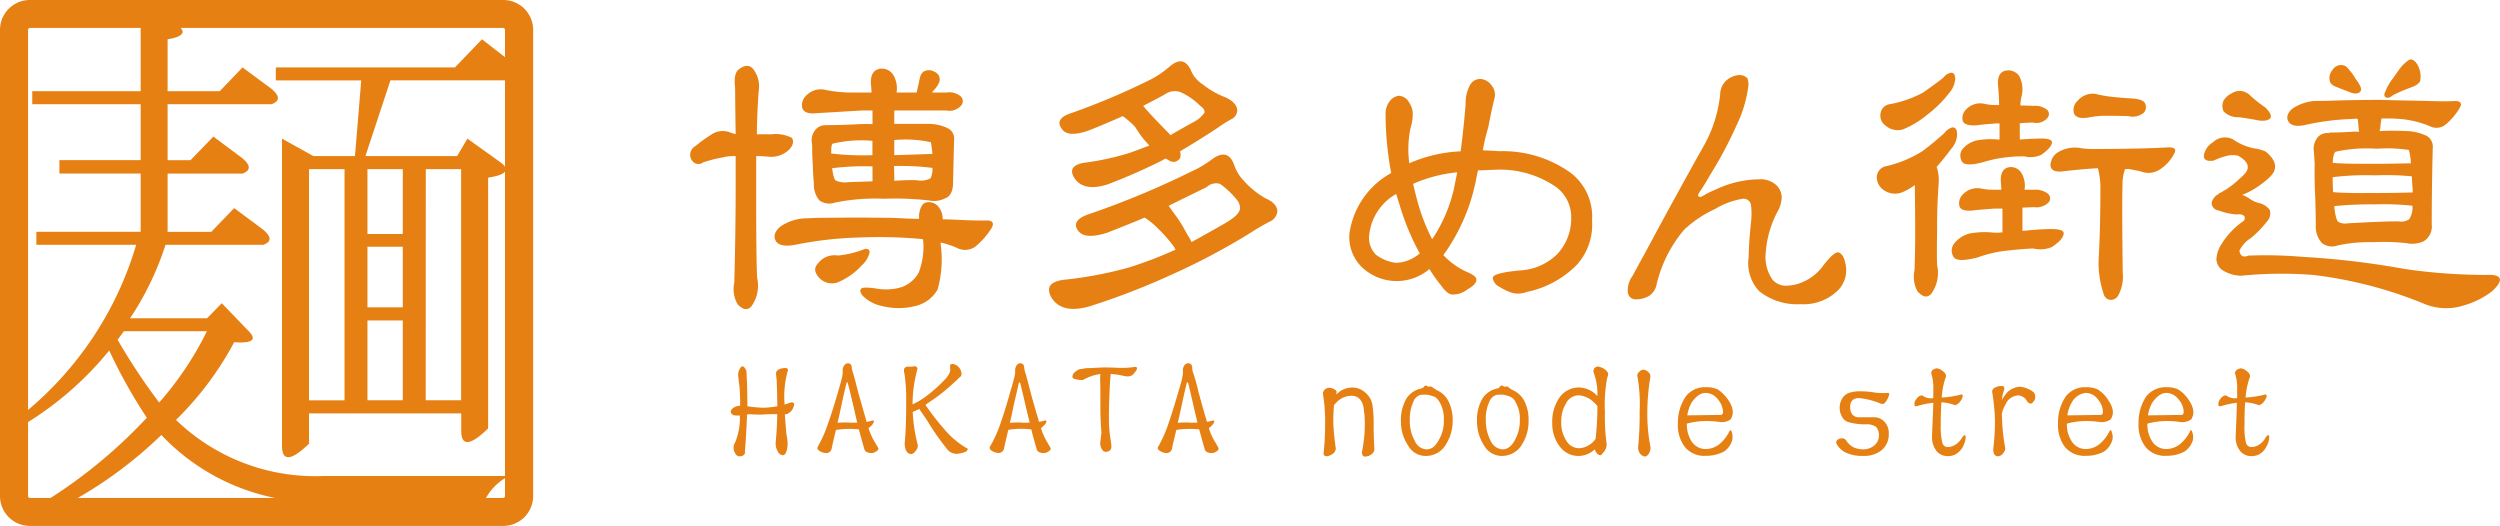 <svg xmlns="http://www.w3.org/2000/svg" viewBox="0 0 167.328 35.201"><defs><clipPath id="a"><path fill="none" d="M0 0h167.328v35.201H0z"/></clipPath></defs><g fill="#e68012" clip-path="url(#a)"><path d="M50.613 10.447v2.877c0 2.576.018 4.322.062 5.264a2.379 2.379 0 0 1-.39 1.925q-.389.413-.916-.148a2.012 2.012 0 0 1-.223-1.436c.07-2.488.1-5.016.093-7.581v-.9a3.015 3.015 0 0 0-.861.086 8.743 8.743 0 0 0-1.319.337.512.512 0 0 1-.721-.1.658.658 0 0 1 .186-.98 11.163 11.163 0 0 1 1.069-.773 1.363 1.363 0 0 1 1.234-.171 4.2 4.2 0 0 0 .411.134 542.625 542.625 0 0 1-.037-3.135c-.078-.62.015-1.027.243-1.2.4-.308.721-.324.975-.013a1.886 1.886 0 0 1 .359 1.469c-.062.9-.114 1.857-.119 2.89.326-.008.649-.008.949 0a2.349 2.349 0 0 1 1.391.236c.143.21.091.46-.122.725a1.7 1.7 0 0 1-1.412.535 9.462 9.462 0 0 0-.851-.042m10.9 4.2v-.282c.073-.512.24-.783.514-.82a.826.826 0 0 1 .866.412 1.232 1.232 0 0 1 .2.722c.256 0 .478.016.639.016 1.089.062 1.842.072 2.277.062s.551.174.349.527a5.124 5.124 0 0 1-1.073 1.219 1.184 1.184 0 0 1-1.216.1 5.387 5.387 0 0 0-1.109-.368 2.355 2.355 0 0 0 .02.276 7.461 7.461 0 0 1-.227 2.869 2.314 2.314 0 0 1-1.436 1.089 4.569 4.569 0 0 1-2.274.018 2.57 2.57 0 0 1-1.3-.686c-.166-.207-.2-.362-.109-.471s.473-.1 1.122 0a3.553 3.553 0 0 0 1.62-.122 2.161 2.161 0 0 0 1.112-.957 4.9 4.9 0 0 0 .313-2.015 2.055 2.055 0 0 0-.034-.225.34.34 0 0 0-.111-.016 32.233 32.233 0 0 0-4.242-.095 24.654 24.654 0 0 0-4.2.487c-.654.124-1.091.037-1.272-.228-.2-.32-.1-.672.3-1a3.187 3.187 0 0 1 1.643-.546c.14 0 .424-.016.869-.029 1.788-.024 3.466-.024 5.016 0 .634.029 1.219.062 1.744.065m-1.66-6.681v.325h2.305a2.9 2.9 0 0 1 1.34.324.778.778 0 0 1 .36.758c-.026.959-.049 1.9-.072 2.842 0 .571-.174.928-.522 1.055a1.636 1.636 0 0 1-1.094.143 20.516 20.516 0 0 0-3.012-.112 13.38 13.38 0 0 0-3.277.259 1.131 1.131 0 0 1-1.043-.15 1.66 1.66 0 0 1-.367-1.14c-.029-.293-.051-.618-.064-1.016s-.047-.812-.047-1.2c0-.152 0-.3-.016-.442a1.108 1.108 0 0 1 .3-1 .845.845 0 0 1 .665-.228v-.01c.7 0 1.453-.024 2.256-.068.3-.008.564-.008.831 0v-.914h-.688c-1.379.082-2.413.148-3.065.181-.518.06-.836-.054-.939-.321a.849.849 0 0 1 .241-.84 1.335 1.335 0 0 1 1.285-.4 8.408 8.408 0 0 0 1.823.179h1.277a6.37 6.37 0 0 0-.036-.54c-.042-.593.127-.919.523-1.037a.9.9 0 0 1 .975.411 1.758 1.758 0 0 1 .215 1.166h1.343c.085-.378.16-.686.209-.95a.782.782 0 0 1 .238-.44.706.706 0 0 1 .742 0 .544.544 0 0 1 .319.71 1.923 1.923 0 0 1-.36.535c-.064.055-.1.095-.1.145h.949a1.208 1.208 0 0 1 .91.222.442.442 0 0 1 .1.615 1.034 1.034 0 0 1-1.025.365h-3.48ZM56.039 18.91a1.173 1.173 0 0 1-1.216-.321c-.3-.337-.349-.644-.112-.911a1.4 1.4 0 0 1 1.384-.574 6.521 6.521 0 0 0 1.775-.437c.21-.031.328.028.337.225a1.711 1.711 0 0 1-.528.869 4.474 4.474 0 0 1-1.64 1.149m2.354-8.525v-.959a8.343 8.343 0 0 0-2.661.189c-.077.042-.1.262-.1.659a17.78 17.78 0 0 0 2.762.111m0 .752a17.135 17.135 0 0 0-2.7.122c.065.5.157.773.238.822a1.558 1.558 0 0 0 .831.114c.593-.029 1.143-.037 1.635-.059v-1Zm1.436-.023c.02.289.024.533.024.747v.241a15.305 15.305 0 0 1 1.506-.042 1.373 1.373 0 0 0 .926-.13 1.39 1.39 0 0 0 .121-.693h-.01a16.831 16.831 0 0 0-2.568-.124m2.577-.805a7.745 7.745 0 0 0-.1-.789 7.9 7.9 0 0 0-2.452-.145v1.011c1.3-.034 2.157-.077 2.553-.077M76.613 14.562c-.765.328-1.594.654-2.5 1.011-1.022.328-1.669.279-1.971-.155s-.067-.8.672-1.061a57.477 57.477 0 0 0 6.948-2.889 6.911 6.911 0 0 0 1.366-.812c.722-.523 1.218-.386 1.492.43a2.839 2.839 0 0 0 .618 1 5.8 5.8 0 0 0 1.449 1.18c.53.23.8.522.809.877a.86.86 0 0 1-.531.7c-.329.166-.8.437-1.41.828a45.351 45.351 0 0 1-5.3 2.785 48.331 48.331 0 0 1-5.251 2.023c-1.242.375-2.092.207-2.577-.478-.442-.706-.2-1.123.7-1.267a26.254 26.254 0 0 0 4.452-.836 27.236 27.236 0 0 0 3.114-1.195.24.24 0 0 1-.078-.13 9.384 9.384 0 0 0-1.072-1.241 5.4 5.4 0 0 0-.928-.769M72.938 8.71c-1 .364-1.632.328-1.891-.122-.306-.412-.1-.771.634-1.011a46.918 46.918 0 0 0 5.326-2.251 6.305 6.305 0 0 0 1.281-.874c.659-.559 1.141-.435 1.462.352a2.057 2.057 0 0 0 .758.851 5.708 5.708 0 0 0 1.528.866c.53.243.794.567.771.919a.676.676 0 0 1-.359.522 7.966 7.966 0 0 0-.957.6c-.911.6-1.766 1.127-2.512 1.568l.01.021c.055.261.036.445-.108.548a.493.493 0 0 1-.613.052c-.1-.052-.176-.1-.231-.134a.437.437 0 0 0-.21.1 38.354 38.354 0 0 1-3.684 1.62c-1.022.329-1.756.22-2.188-.354-.4-.579-.2-.934.562-1.083a18.019 18.019 0 0 0 3.078-.662c.445-.161.885-.326 1.332-.494-.166-.186-.336-.373-.514-.6-.142-.2-.292-.408-.426-.634a5.317 5.317 0 0 0-.84-.737q-.971.438-2.211.934m5.315.24a.518.518 0 0 1 .083.1c.479-.274 1-.58 1.555-.879a1.993 1.993 0 0 0 .727-.624c.024-.155-.055-.3-.285-.463a4.393 4.393 0 0 0-1.343-.924 1.139 1.139 0 0 0-1.011.153c-.59.328-1.081.579-1.459.771a2.507 2.507 0 0 0 .274.329c.267.308.753.815 1.459 1.532m.487 5.546a10.613 10.613 0 0 1 .722 1.2 2.784 2.784 0 0 1 .289.512c.659-.352 1.358-.752 2.1-1.171.606-.351.972-.628 1.066-.858.116-.132.109-.36-.028-.664a5.453 5.453 0 0 0-1.231-1.2.914.914 0 0 0-.89.214c-.915.453-1.645.8-2.194 1.081-.135.055-.238.121-.352.171.126.181.3.426.518.722M96.603 17.072a5 5 0 0 0 1.537 1.112c.46.183.68.362.68.535 0 .191-.186.422-.579.634a1.594 1.594 0 0 1-1.012.36c-.248 0-.5-.214-.774-.606a10.723 10.723 0 0 1-.784-1.1 3.381 3.381 0 0 1-4.508-.116 2.818 2.818 0 0 1-.844-2.26 5.486 5.486 0 0 1 2.768-4.035c.007-.008.029-.008.029-.008a21.567 21.567 0 0 1-.377-3.937 1.358 1.358 0 0 1 .328-.942.887.887 0 0 1 .567-.3.858.858 0 0 1 .708.5 1.312 1.312 0 0 1 .215.742 3.072 3.072 0 0 1-.148.913 6.947 6.947 0 0 0-.083 2.366 9.456 9.456 0 0 1 3.437-.8 61.84 61.84 0 0 0 .334-3.182 2.5 2.5 0 0 1 .3-1.268.768.768 0 0 1 .708-.393.98.98 0 0 1 .725.427.963.963 0 0 1 .189.9c-.15.6-.28 1.229-.406 1.9a12.919 12.919 0 0 0-.365 1.545c.344.02.7.028 1.084.062a7.793 7.793 0 0 1 4.826 1.469 3.7 3.7 0 0 1 1.4 3.174 4.029 4.029 0 0 1-.978 2.917 6.505 6.505 0 0 1-3.4 1.86 1.56 1.56 0 0 1-1.148 0 4.639 4.639 0 0 1-.722-.37.794.794 0 0 1-.395-.536c-.041-.259.584-.421 1.859-.538a3.814 3.814 0 0 0 2.417-1.053 3.464 3.464 0 0 0 .97-2.522 2.483 2.483 0 0 0-1.012-2.005 6.587 6.587 0 0 0-4.09-1.154c-.4.008-.769.039-1.133.039-.057.223-.1.453-.142.678a12.791 12.791 0 0 1-2.16 4.969Zm-2.881-3.2c-.088-.31-.192-.611-.274-.89a3.582 3.582 0 0 0-1.8 2.708 1.584 1.584 0 0 0 .441 1.354 2.745 2.745 0 0 0 1.337.546 2.51 2.51 0 0 0 1.6-.633 16.23 16.23 0 0 1-1.3-3.084m1.215-.161a12.81 12.81 0 0 0 .915 2.3 10.122 10.122 0 0 0 1.456-3.368c.065-.337.143-.7.223-1.112a9.627 9.627 0 0 0-2.956.774c.109.447.223.926.359 1.405M117.016 5.778a8.389 8.389 0 0 1-.8 2.639 26.536 26.536 0 0 1-1.723 3.239c-.3.52-.549.931-.773 1.25-.065.116-.088.178-.034.238a.218.218 0 0 0 .236 0 6.644 6.644 0 0 1 .959-.479 6.921 6.921 0 0 1 2.879-.664 1.529 1.529 0 0 1 1.169.427 1.163 1.163 0 0 1 .323.8 2.113 2.113 0 0 1-.212.81 6.9 6.9 0 0 0-.858 2.877 2.665 2.665 0 0 0 .45 1.8 1.2 1.2 0 0 0 .83.408 2.856 2.856 0 0 0 1.089-.2 3.271 3.271 0 0 0 1.381-1.017c.543-.721.923-1.071 1.131-1.011.21.08.37.31.445.714a1.918 1.918 0 0 1-.445 1.777 3.279 3.279 0 0 1-2.54.973 4.094 4.094 0 0 1-2.763-.856 2.727 2.727 0 0 1-.724-2.263c.008-.326.024-.654.042-1s.064-.794.116-1.356a4.6 4.6 0 0 0 0-1.177.5.5 0 0 0-.507-.408 5.082 5.082 0 0 0-1.888.686 7.8 7.8 0 0 0-2.067 1.379 8.737 8.737 0 0 0-1.857 3.688 1.168 1.168 0 0 1-.489.745 1.624 1.624 0 0 1-.853.235.519.519 0 0 1-.585-.5 1.653 1.653 0 0 1 .331-1.083c.274-.509.546-1.016.809-1.482a396.36 396.36 0 0 1 3.981-7.265 8.861 8.861 0 0 0 1.065-3.393 1.265 1.265 0 0 1 .427-.934 1.438 1.438 0 0 1 .877-.355.83.83 0 0 1 .512.2 1.174 1.174 0 0 1 .068.554M128.664 10.122a18.366 18.366 0 0 0 1.474-1.218 1.044 1.044 0 0 1 .512-.373c.209-.029.331.1.342.45a1.5 1.5 0 0 1-.368.95c-.354.47-.688.887-1 1.239a2.782 2.782 0 0 1 .137 1.048 39.292 39.292 0 0 0-.108 3.2c-.02 1.148-.02 1.924 0 2.322a2.392 2.392 0 0 1-.388 1.919c-.261.289-.556.241-.916-.148a2.012 2.012 0 0 1-.209-1.42c.041-1.169.057-2.356.041-3.547 0-.993-.018-1.717-.021-2.158a3.984 3.984 0 0 1-.828.478 1.316 1.316 0 0 1-1.283-.163 1.049 1.049 0 0 1-.432-.866.764.764 0 0 1 .665-.719 7.9 7.9 0 0 0 2.382-.994m1.9-5.251c.207-.02.3.122.3.43a1.613 1.613 0 0 1-.375.89 8.067 8.067 0 0 1-1.559 1.537 6.289 6.289 0 0 1-1.539.924 1.22 1.22 0 0 1-1.169-.23.81.81 0 0 1-.358-.81.718.718 0 0 1 .634-.641 7.433 7.433 0 0 0 2.22-.779c.7-.489 1.153-.823 1.369-1.009a.79.79 0 0 1 .477-.312m.589 8.944a.826.826 0 0 1 .211-.793 1.354 1.354 0 0 1 1.206-.409 4.024 4.024 0 0 0 .809.085h.571c0-.178-.018-.364-.034-.541-.026-.538.139-.859.487-.952a.824.824 0 0 1 .9.383 1.656 1.656 0 0 1 .2 1.11h.675a1.375 1.375 0 0 1 .838.227.425.425 0 0 1 .132.587 1.143 1.143 0 0 1-.983.357c-.3 0-.569.026-.8.026v1.562c.629-.067 1.27-.117 1.92-.127.618 0 .893.122.833.341-.038.261-.3.538-.783.862a1.981 1.981 0 0 1-1.239.1c-.509.015-1.193.075-2.038.173a8.794 8.794 0 0 0-1.7.426c-.866.225-1.391.225-1.58 0a.784.784 0 0 1-.024-.88 1.941 1.941 0 0 1 1.068-.722 5.465 5.465 0 0 1 1.606-.059h.456a.137.137 0 0 1 .142 0V13.96h-.533c-.655.052-1.141.083-1.456.129-.494.051-.8-.047-.89-.274m3.081-9.082a.876.876 0 0 1 .919.355 1.912 1.912 0 0 1 .168 1.327 2.482 2.482 0 0 0-.085.646c.267 0 .564.01.874.026a1.319 1.319 0 0 1 .851.215.392.392 0 0 1 .095.577.955.955 0 0 1-.962.326c-.331 0-.624.026-.9.044v1.089c.45-.029.919-.06 1.4-.068.551 0 .809.1.743.321-.037.207-.279.466-.7.768a1.745 1.745 0 0 1-1.135.108 9.077 9.077 0 0 0-1.495.1 8.023 8.023 0 0 0-1.242.28c-.771.21-1.242.21-1.422 0a.772.772 0 0 1-.029-.81 1.773 1.773 0 0 1 .983-.637 5.293 5.293 0 0 1 1.456-.06h.085V8.261h-.236c-.613.047-1.052.09-1.322.127-.5.029-.791-.054-.9-.28a.791.791 0 0 1 .22-.781 1.284 1.284 0 0 1 1.232-.377 3.1 3.1 0 0 0 .727.08h.249a13.2 13.2 0 0 0-.075-1.348c-.034-.541.132-.866.489-.949m11.323 5.517a2.77 2.77 0 0 1-.882 1.025 1.39 1.39 0 0 1-1.387.192c-.187-.039-.388-.083-.613-.119a.978.978 0 0 0-.429-.023 3.01 3.01 0 0 0-.166 1.048c-.029 1.117-.02 3.078.015 5.869a2.669 2.669 0 0 1-.269 1.471.591.591 0 0 1-.5.36.509.509 0 0 1-.505-.393 6.543 6.543 0 0 1-.32-2.636c.064-1.3.1-2.758.1-4.4a5.109 5.109 0 0 0-.17-1.386c-.73.039-1.523.114-2.335.209-.5.065-.784-.055-.835-.354a1.047 1.047 0 0 1 .468-.9 2.186 2.186 0 0 1 1.622-.287 7.058 7.058 0 0 0 .968.047q3.213-.012 4.808-.109c.429-.01.562.109.429.383m-4.4-3.792c.323.037.8.091 1.449.13.54.024.864.121.97.306a.559.559 0 0 1-.072.655 1.164 1.164 0 0 1-1.03.225 40.767 40.767 0 0 0-1.764-.018c-.3.018-.559.052-.763.085-.59.119-.946.06-1.094-.205a.8.8 0 0 1 .212-.875 1.341 1.341 0 0 1 1.192-.478 7.823 7.823 0 0 0 .9.174M151.653 10.152c.531.445.719.849.575 1.25-.059.245-.409.6-1.065 1.058a5.081 5.081 0 0 1-1.091.582 2.458 2.458 0 0 1 .453.228 2.048 2.048 0 0 0 .637.313 1.226 1.226 0 0 1 .752.46.776.776 0 0 1-.192.791 6.871 6.871 0 0 1-1.068 1.1 1.99 1.99 0 0 0-.766.851c.047.347.267.466.6.323a29.405 29.405 0 0 1 3.655.086 55.629 55.629 0 0 1 6.8.807 37.65 37.65 0 0 0 5.527.4c.553-.028.84.085.854.318 0 .191-.174.45-.533.779a5.591 5.591 0 0 1-1.832.928 3.874 3.874 0 0 1-2.584-.041 28.175 28.175 0 0 0-7.566-1.984 27.271 27.271 0 0 0-4.8.054 2.438 2.438 0 0 1-1.146-.306.952.952 0 0 1-.517-.778 2.05 2.05 0 0 1 .347-1.04 5.176 5.176 0 0 1 1.426-1.511.259.259 0 0 0 .082-.37.516.516 0 0 0-.44-.095 4.088 4.088 0 0 1-1.263-.267.518.518 0 0 1-.469-.487.816.816 0 0 1 .427-.592.566.566 0 0 1 .254-.148.635.635 0 0 1 .2-.127 5.808 5.808 0 0 0 1-.786c.334-.272.515-.51.53-.688.047-.293-.161-.567-.641-.835a1.558 1.558 0 0 0-.725 0 4.626 4.626 0 0 0-.918.328c-.486.062-.7-.067-.636-.421a1.3 1.3 0 0 1 .6-.814 1.173 1.173 0 0 1 1.321-.2 3.774 3.774 0 0 0 1.418.611 2.5 2.5 0 0 1 .8.225m-.034-2.962c.316.326.43.559.334.711-.127.158-.4.212-.789.158a16.87 16.87 0 0 0-1.361-.218 1.285 1.285 0 0 1-.986-.4.865.865 0 0 1 0-.7 1.194 1.194 0 0 1 .533-.486.961.961 0 0 1 .753-.15 1.115 1.115 0 0 1 .553.334 8.278 8.278 0 0 0 .963.753m3.768 9.055a1.649 1.649 0 0 1-.395-1.177c0-.527-.016-1.143-.036-1.865-.039-.75-.055-1.5-.039-2.214-.016-.3-.026-.575-.052-.836a1.213 1.213 0 0 1 .329-1.048.923.923 0 0 1 .709-.2v-.036c.525 0 1.087-.028 1.7-.064a1.49 1.49 0 0 1 .284.02 11.99 11.99 0 0 1-.07-.794.285.285 0 0 1-.026-.075.623.623 0 0 0-.29 0 16.7 16.7 0 0 0-3.2.4c-.587.135-.965.044-1.131-.215s-.09-.572.246-.867a3.092 3.092 0 0 1 1.448-.518c.111 0 .329-.007.67-.007 1.345-.046 2.608-.068 3.774-.068 1.418.042 2.413.052 2.985.068.95.034 1.622.034 2.031.007.375 0 .478.181.29.483a4.336 4.336 0 0 1-.939 1.1.983.983 0 0 1-1.061.1 6.6 6.6 0 0 0-1.854-.47 11.682 11.682 0 0 0-1.371-.039 5.916 5.916 0 0 0-.082.686 1.058 1.058 0 0 0-.044.152 18.63 18.63 0 0 1 1.775 0 3.267 3.267 0 0 1 1.4.336.835.835 0 0 1 .382.809 213.119 213.119 0 0 0-.068 5.1 1.164 1.164 0 0 1-.545 1.136 1.9 1.9 0 0 1-1.149.122 13.586 13.586 0 0 0-2.206-.067 10.163 10.163 0 0 0-2.382.217 1.121 1.121 0 0 1-1.089-.174m.742-11.586a.654.654 0 0 1 .9-.215 4.528 4.528 0 0 1 .414.481 4.024 4.024 0 0 1 .227.359c.318.414.432.691.318.823-.13.17-.381.2-.729.049q-.562-.21-.911-.357a.635.635 0 0 1-.386-.3.813.813 0 0 1 .171-.84m0 6.234c.562.059 1.495.067 2.835.064 1.082 0 1.88-.024 2.395-.033a3.775 3.775 0 0 0-.134-.893 9.7 9.7 0 0 0-2.157-.082 9.653 9.653 0 0 0-2.744.2c-.119.078-.173.321-.2.747m2.791 2.015c1.244 0 2.095-.021 2.566-.037v-.212a14.699 14.699 0 0 1-.059-.867 18.377 18.377 0 0 0-2.463-.064 18.166 18.166 0 0 0-2.835.122c0 .28.011.6.024 1 .514.051 1.436.075 2.767.054m-2.683.885c.055.6.153.962.276 1.055a.943.943 0 0 0 .624.095c1.72-.095 2.859-.143 3.427-.129a.956.956 0 0 0 .681-.139 1.4 1.4 0 0 0 .223-.91 18.049 18.049 0 0 0-2.548-.09 23.752 23.752 0 0 0-2.683.117m5.14-9.822c.212.041.385.227.518.541a1.633 1.633 0 0 1 .1.875c-.021.117-.173.259-.421.383-.116.041-.3.117-.558.214a9.52 9.52 0 0 0-.851.385c-.194.153-.341.209-.474.145-.126-.083-.134-.207-.041-.378a3.556 3.556 0 0 1 .515-.9c.187-.249.368-.545.6-.823.311-.316.52-.466.615-.442M49.873 30.26c-.016.181-.152.282-.395.282-.124 0-.236-.1-.321-.3a.659.659 0 0 1 .044-.624 4.206 4.206 0 0 0 .32-1.684v-.13l-.067.01c-.238 0-.38-.01-.45-.082s-.1-.139-.1-.194a.475.475 0 0 1 .279-.293.691.691 0 0 1 .354-.088 11.59 11.59 0 0 0-.047-1.312c-.044-.285-.052-.47-.064-.558a.819.819 0 0 1 .091-.6c.062-.124.135-.174.179-.17.106.021.191.132.264.324.042.722.062 1.506.062 2.348a8.659 8.659 0 0 0 1.006.1 5.28 5.28 0 0 0 1-.1 52.42 52.42 0 0 0-.047-1.788 4.988 4.988 0 0 1-.036-.328.33.33 0 0 1 .067-.266.661.661 0 0 1 .377-.158c.174-.028.28-.023.326.037a.161.161 0 0 1 0 .168 6.385 6.385 0 0 0-.2 2.23c.122-.052.251-.095.393-.14.137-.028.218.01.238.078a.444.444 0 0 1-.062.276.649.649 0 0 1-.3.351.354.354 0 0 1-.254.08c.031.474.072.919.109 1.368a2.535 2.535 0 0 1 .054.3 1.864 1.864 0 0 1-.046.786c-.068.194-.147.287-.246.287a.4.4 0 0 1-.333-.238 1.045 1.045 0 0 1-.152-.6c.059-.655.1-1.275.106-1.914h-.264c-.243.008-.5.008-.74.031-.254 0-.527 0-.82-.023a.53.53 0 0 0-.2.023 48.68 48.68 0 0 1-.143 2.507M56.36 25.253a1.6 1.6 0 0 0 .044-.4.514.514 0 0 1 .09-.372.294.294 0 0 1 .272-.166.243.243 0 0 1 .178.078.34.34 0 0 1 .065.2 1.147 1.147 0 0 0 .06.289c.042.108.17.559.359 1.332l.554 1.945c.008.02.008.057.015.075h.021c.152-.028.248-.055.3-.065.073-.034.129-.034.145-.01.042.02.042.075 0 .134a.72.72 0 0 1-.145.207 1.5 1.5 0 0 1-.186.152 4.112 4.112 0 0 0 .435.967l.2.337c.064.1 0 .191-.168.287a.548.548 0 0 1-.473.051.32.32 0 0 1-.284-.274c-.137-.445-.248-.887-.359-1.285h-.055a4.9 4.9 0 0 0-.662-.028 5.552 5.552 0 0 0-.814.068c-.121.473-.22.921-.3 1.3a.364.364 0 0 1-.328.248.857.857 0 0 1-.531-.184c-.1-.085-.111-.163-.031-.292a8.2 8.2 0 0 0 .657-1.5c.231-.637.465-1.389.711-2.255.088-.289.16-.566.233-.841m.807 2.15a56.015 56.015 0 0 0-.424-1.754c0-.034-.018-.057-.046-.057 0 0-.034.023-.034.033-.095.352-.215.871-.36 1.56-.085.409-.171.774-.249 1.118a4.959 4.959 0 0 1 .882-.01h.435c-.068-.328-.148-.621-.2-.89M60.656 26.691a11.6 11.6 0 0 0-.117-1.661c-.049-.189-.049-.321 0-.381a.294.294 0 0 1 .29-.109 1.329 1.329 0 0 0 .315-.015.194.194 0 0 1 .266.168 8.683 8.683 0 0 0-.331 2.225v.147a4.961 4.961 0 0 0 1.05-.652 10.3 10.3 0 0 0 1.115-1.012c.262-.287.38-.52.352-.708a.918.918 0 0 1 .013-.3.37.37 0 0 1 .238-.016.688.688 0 0 1 .323.2.641.641 0 0 1 .178.385.247.247 0 0 1-.119.29c-.1.1-.289.284-.571.533a11.142 11.142 0 0 1-1.314 1.034 3.444 3.444 0 0 0-.4.289c.052.07.086.13.166.232a15.258 15.258 0 0 0 1.061 1.348 5.7 5.7 0 0 0 1.453 1.262.162.162 0 0 0 .075.034c.064.029.08.067.064.109a.269.269 0 0 1-.187.161 1.8 1.8 0 0 1-.541.122.806.806 0 0 1-.62-.284 18.086 18.086 0 0 1-1.124-1.563c-.245-.4-.46-.727-.647-.986a.838.838 0 0 1-.109-.184l-.031.033a7.552 7.552 0 0 0-.414.184 10.663 10.663 0 0 0 .326 2.157.431.431 0 0 1-.072.365c-.126.194-.254.293-.364.293a.4.4 0 0 1-.324-.214 1.115 1.115 0 0 1-.093-.624c.065-.7.093-1.653.09-2.861M67.891 25.253a1.26 1.26 0 0 0 .055-.4.6.6 0 0 1 .082-.372.291.291 0 0 1 .264-.166.277.277 0 0 1 .191.078.328.328 0 0 1 .065.2 2.061 2.061 0 0 0 .055.289c.044.108.168.559.365 1.332.152.582.346 1.234.556 1.945a.135.135 0 0 0 .015.075h.021c.152-.028.245-.055.287-.065.086-.034.147-.034.171-.01s.023.075 0 .134a.838.838 0 0 1-.171.207.78.78 0 0 1-.173.152 4.123 4.123 0 0 0 .432.967 3.643 3.643 0 0 0 .2.337c.054.1 0 .191-.174.287a.551.551 0 0 1-.476.051.322.322 0 0 1-.282-.274c-.13-.445-.258-.887-.347-1.285h-.058a4.973 4.973 0 0 0-.66-.034 5.492 5.492 0 0 0-.82.068c-.119.473-.217.921-.3 1.3a.37.37 0 0 1-.32.248.86.86 0 0 1-.541-.184.194.194 0 0 1-.038-.292 8.425 8.425 0 0 0 .675-1.5c.22-.637.456-1.389.694-2.255.091-.289.168-.566.231-.841m.811 2.156q-.249-1.091-.414-1.754c-.01-.034-.018-.057-.047-.057 0 0-.042.023-.042.033-.086.352-.2.871-.365 1.56-.073.409-.163.774-.238 1.118a4.963 4.963 0 0 1 .882-.01h.439c-.075-.328-.148-.621-.214-.89M73.65 27.122c0-.579 0-1.089-.008-1.5a3.726 3.726 0 0 1 .008-.59 3.2 3.2 0 0 0-1.179.408 2.342 2.342 0 0 1-.518-.067c-.119-.031-.176-.082-.176-.171a.484.484 0 0 1 .215-.334.666.666 0 0 1 .45-.179 1.816 1.816 0 0 1 .476-.051c.383-.015.706-.037.963-.046.139 0 .341.008.61.008a7.02 7.02 0 0 0 1.244-.008.916.916 0 0 1 .2-.028.132.132 0 0 1 .147.028.169.169 0 0 1 0 .148 1.553 1.553 0 0 1-.293.367.671.671 0 0 1-.313.088 2.2 2.2 0 0 1-.249-.031 4.545 4.545 0 0 0-.892-.132 3.261 3.261 0 0 1-.029.368c-.018.339-.044.789-.059 1.3-.026.569-.026 1.052-.026 1.412a8.243 8.243 0 0 0 .085 1.133c.029.173.047.334.072.486.021.209 0 .344-.09.408a.352.352 0 0 1-.261.1c-.114.02-.212-.054-.284-.184a.716.716 0 0 1-.1-.456c.023-.181.051-.388.077-.634a19.602 19.602 0 0 1-.068-1.844M79.123 25.253a1.172 1.172 0 0 0 .055-.4.538.538 0 0 1 .08-.372.3.3 0 0 1 .272-.166.267.267 0 0 1 .2.078.428.428 0 0 1 .067.2 1.331 1.331 0 0 0 .036.289 10.577 10.577 0 0 1 .377 1.332c.163.582.333 1.234.554 1.945.007.02.007.057.013.075h.021c.15-.028.246-.055.292-.065.082-.034.135-.034.161-.01s.024.075 0 .134a.91.91 0 0 1-.161.207 1.268 1.268 0 0 1-.179.152 3.628 3.628 0 0 0 .442.967c.111.205.178.315.189.337.055.1 0 .191-.166.287a.552.552 0 0 1-.474.051.312.312 0 0 1-.279-.274c-.14-.445-.249-.887-.36-1.285h-.052a5.057 5.057 0 0 0-.662-.028 5.4 5.4 0 0 0-.817.068c-.112.473-.228.921-.3 1.3a.37.37 0 0 1-.321.248.823.823 0 0 1-.531-.184.18.18 0 0 1-.029-.292 8.8 8.8 0 0 0 .657-1.5c.217-.637.455-1.389.7-2.255.091-.289.171-.566.23-.841m.797 2.15q-.24-1.091-.409-1.754c-.008-.034-.021-.057-.049-.057a.038.038 0 0 0-.042.033c-.086.352-.21.871-.354 1.56-.091.409-.17.774-.251 1.118a4.963 4.963 0 0 1 .882-.01h.434c-.068-.328-.147-.621-.21-.89M88.694 28.312a11.615 11.615 0 0 0-.147-1.938.372.372 0 0 1 .106-.284.453.453 0 0 1 .328-.137.654.654 0 0 1 .373.137.2.2 0 0 1 .117.16.844.844 0 0 0-.064.17.276.276 0 0 1 .112-.09 1.439 1.439 0 0 1 .957-.391 1.261 1.261 0 0 1 .959.391 1.336 1.336 0 0 1 .422.755 8.736 8.736 0 0 1 .082 1.444c0 .411.015.9.049 1.493a.42.42 0 0 1-.17.368.718.718 0 0 1-.44.17c-.148 0-.22-.1-.22-.32a9.482 9.482 0 0 0 .191-1.712 7.272 7.272 0 0 0-.09-1.286 1.029 1.029 0 0 0-.261-.541.714.714 0 0 0-.522-.209 1.357 1.357 0 0 0-1.056.479.811.811 0 0 0-.137.15c-.024.337-.047.725-.044 1.19.02.43.067 1.017.168 1.717a.456.456 0 0 1-.217.355.8.8 0 0 1-.4.157c-.137-.023-.207-.068-.2-.191a18.225 18.225 0 0 0 .1-2.038M94.15 26.649a1.548 1.548 0 0 1 .954-.642.371.371 0 0 0 .2-.111.154.154 0 0 1 .134-.09.211.211 0 0 1 .111.051.151.151 0 0 0 .148.016.191.191 0 0 1 .054-.013.26.26 0 0 1 .117.055 2.715 2.715 0 0 0 .328.215 1.52 1.52 0 0 1 .734.694 2.749 2.749 0 0 1 .3 1.307 2.929 2.929 0 0 1-.429 1.578 1.545 1.545 0 0 1-1.321.807 1.349 1.349 0 0 1-1.23-.686 2.869 2.869 0 0 1-.486-1.625 2.905 2.905 0 0 1 .383-1.555m.213 1.427a2.8 2.8 0 0 0 .328 1.426.917.917 0 0 0 .792.574c.337 0 .6-.2.833-.649a2.472 2.472 0 0 0 .326-1.3 2.321 2.321 0 0 0-.259-1.172c-.14-.233-.264-.373-.4-.409a2.891 2.891 0 0 0-.47-.132c-.134 0-.28 0-.43.013a.749.749 0 0 0-.492.486 2.7 2.7 0 0 0-.228 1.163M99.238 26.649a1.532 1.532 0 0 1 .959-.642.276.276 0 0 0 .183-.111.169.169 0 0 1 .143-.09.25.25 0 0 1 .117.051.152.152 0 0 0 .152.016.121.121 0 0 1 .049-.013.15.15 0 0 1 .117.055 1.554 1.554 0 0 0 .331.215 1.591 1.591 0 0 1 .729.694 2.745 2.745 0 0 1 .292 1.307 2.922 2.922 0 0 1-.416 1.578 1.555 1.555 0 0 1-1.322.807 1.373 1.373 0 0 1-1.236-.688 2.952 2.952 0 0 1-.478-1.625 2.806 2.806 0 0 1 .38-1.555m.209 1.428a2.943 2.943 0 0 0 .323 1.426.937.937 0 0 0 .8.574c.318 0 .606-.2.838-.649a2.648 2.648 0 0 0 .316-1.3 2.177 2.177 0 0 0-.266-1.172.75.75 0 0 0-.391-.409 3.134 3.134 0 0 0-.465-.132c-.135 0-.28 0-.437.013a.771.771 0 0 0-.491.486 2.7 2.7 0 0 0-.23 1.159M107.535 29.787a.786.786 0 0 1-.2.47c-.1.13-.179.214-.214.214a.349.349 0 0 1-.253-.148.671.671 0 0 1-.129-.248 1.57 1.57 0 0 1-1.022.44 1.534 1.534 0 0 1-1.3-.606 2.476 2.476 0 0 1-.522-1.6 2.794 2.794 0 0 1 .458-1.665 1.585 1.585 0 0 1 1.311-.709 1.674 1.674 0 0 1 .98.326 2.217 2.217 0 0 1 .272.249 4.018 4.018 0 0 0-.267-1.617.349.349 0 0 1 .095-.276.322.322 0 0 1 .225-.083 1.106 1.106 0 0 1 .505.235.559.559 0 0 1 .17.258 1.478 1.478 0 0 1-.08.293 9.856 9.856 0 0 0-.143 2.3 12.949 12.949 0 0 0 .122 2.162m-.748-.4a19.976 19.976 0 0 0 .122-2.2 1.987 1.987 0 0 0-.326-.336 1.591 1.591 0 0 0-.926-.386.959.959 0 0 0-.862.564 2.224 2.224 0 0 0-.306 1.18 2.187 2.187 0 0 0 .351 1.309.986.986 0 0 0 .875.487 1.431 1.431 0 0 0 1.037-.58l.024-.034M109.585 25.123a.308.308 0 0 1 .121-.227.441.441 0 0 1 .3-.157.651.651 0 0 1 .339.179.4.4 0 0 1 .121.282 14.619 14.619 0 0 0-.209 2.333 11.825 11.825 0 0 0 .22 2.442.9.9 0 0 1-.127.408c-.093.119-.179.173-.248.173a.467.467 0 0 1-.29-.148.683.683 0 0 1-.17-.5 21.535 21.535 0 0 0 .1-2.375 10.356 10.356 0 0 0-.163-2.411M114.147 25.919a1.817 1.817 0 0 1 .82.145 2.533 2.533 0 0 1 .739.76 1.535 1.535 0 0 1 .269.672.893.893 0 0 1-.148.582 1.074 1.074 0 0 1-.659.176 6.286 6.286 0 0 0-1.076-.073 4.991 4.991 0 0 0-1.188.173 2.085 2.085 0 0 0 .324 1.2 1.113 1.113 0 0 0 .963.5 1.466 1.466 0 0 0 .981-.408 2.524 2.524 0 0 0 .559-.739c.08-.168.143-.147.191.055a1.051 1.051 0 0 1 .018.5 1.394 1.394 0 0 1-.535.752 2.534 2.534 0 0 1-1.215.293 1.671 1.671 0 0 1-1.428-.6 2.417 2.417 0 0 1-.46-1.568 3.126 3.126 0 0 1 .543-1.824 1.61 1.61 0 0 1 1.3-.6m0 .386c-.321 0-.629.217-.934.659a2.636 2.636 0 0 0-.279.841l2.269-.031a.182.182 0 0 0 .124-.2 1.36 1.36 0 0 0-.306-.792 1.062 1.062 0 0 0-.874-.481M124.475 26.192a5.283 5.283 0 0 1 .877.062 3.947 3.947 0 0 0 .416.046 3.854 3.854 0 0 0 .562 0c.1-.018.14.047.1.171a1.445 1.445 0 0 1-.227.437.258.258 0 0 1-.306.114 5.018 5.018 0 0 0-1.425-.375.716.716 0 0 0-.458.112.647.647 0 0 0-.179.528.8.8 0 0 0 .124.432.568.568 0 0 0 .5.21h.957a.911.911 0 0 1 .677.264 1.09 1.09 0 0 1 .324.846 1.353 1.353 0 0 1-.533 1.136 1.9 1.9 0 0 1-1.21.339 2.5 2.5 0 0 1-1.246-.28 1.453 1.453 0 0 1-.458-.45.345.345 0 0 1-.068-.186.224.224 0 0 1 .1-.173.53.53 0 0 1 .269-.088.327.327 0 0 1 .3.148 1.26 1.26 0 0 0 .486.453 1.546 1.546 0 0 0 .616.135 1.116 1.116 0 0 0 .768-.254.834.834 0 0 0 .316-.672.808.808 0 0 0-.2-.585 1.094 1.094 0 0 0-.7-.16 4.039 4.039 0 0 1-1.164-.155.748.748 0 0 1-.383-.32 1.161 1.161 0 0 1-.178-.642 1.2 1.2 0 0 1 .184-.641.89.89 0 0 1 .4-.334 2.282 2.282 0 0 1 .747-.121M129.387 26.96a5.558 5.558 0 0 0-.962.187c-.181.072-.274.057-.284-.036a.516.516 0 0 1 .148-.432.454.454 0 0 1 .365-.218.948.948 0 0 0 .74.187c0-.236.007-.437.007-.616a3.24 3.24 0 0 0-.145-1.065.318.318 0 0 1 .111-.215.663.663 0 0 1 .269-.1.821.821 0 0 1 .468.248.376.376 0 0 1 .148.292 4.634 4.634 0 0 0-.287 1.415 6.244 6.244 0 0 0 1.223-.184c.152-.046.2-.007.176.13a.974.974 0 0 1-.2.362.708.708 0 0 1-.3.21 3.134 3.134 0 0 0-.921-.2c-.033.44-.047.949-.047 1.523a4.716 4.716 0 0 0 .1 1.159.373.373 0 0 0 .4.315 1 1 0 0 0 .569-.22 1.513 1.513 0 0 0 .386-.45c.158-.2.23-.163.209.1a1.807 1.807 0 0 1-.209.6 1.306 1.306 0 0 1-.386.409 1.055 1.055 0 0 1-.569.168.975.975 0 0 1-.748-.3 1.476 1.476 0 0 1-.334-1.03c.033-.892.065-1.622.085-2.222M134.217 30.022a.519.519 0 0 1-.139.3.424.424 0 0 1-.329.215.291.291 0 0 1-.249-.1.694.694 0 0 1-.085-.419 15.652 15.652 0 0 0 .112-1.867 13.973 13.973 0 0 0-.191-1.927.306.306 0 0 1 .21-.29.933.933 0 0 1 .463-.1c.1 0 .147.082.147.209a2.742 2.742 0 0 0-.17.732 2.133 2.133 0 0 1 .23-.351 1.253 1.253 0 0 1 .963-.536 1.617 1.617 0 0 1 .864.316.363.363 0 0 1 .176.321.437.437 0 0 1-.111.346c-.078.112-.155.155-.22.143a.418.418 0 0 1-.223-.17.722.722 0 0 0-.6-.381.991.991 0 0 0-.848.641 1.689 1.689 0 0 0-.23.6 13.908 13.908 0 0 0 .23 2.31M139.584 25.919a1.818 1.818 0 0 1 .818.145 2.249 2.249 0 0 1 .732.76 1.585 1.585 0 0 1 .282.672.881.881 0 0 1-.153.582 1.091 1.091 0 0 1-.667.176 6.093 6.093 0 0 0-1.069-.073 4.991 4.991 0 0 0-1.188.173 2.074 2.074 0 0 0 .334 1.2 1.1 1.1 0 0 0 .967.5 1.473 1.473 0 0 0 .967-.408 2.484 2.484 0 0 0 .562-.739c.085-.168.142-.147.186.055a.835.835 0 0 1 .024.5 1.411 1.411 0 0 1-.541.752 2.443 2.443 0 0 1-1.2.293 1.7 1.7 0 0 1-1.438-.6 2.4 2.4 0 0 1-.452-1.568 3.053 3.053 0 0 1 .53-1.824 1.628 1.628 0 0 1 1.3-.6m0 .386a1.208 1.208 0 0 0-.923.659 2.269 2.269 0 0 0-.285.841l2.255-.031c.091-.018.124-.086.124-.2a1.258 1.258 0 0 0-.3-.792 1.035 1.035 0 0 0-.872-.481M144.975 25.919a1.8 1.8 0 0 1 .814.145 2.323 2.323 0 0 1 .739.76 1.491 1.491 0 0 1 .272.672.885.885 0 0 1-.145.582 1.079 1.079 0 0 1-.665.176 6.117 6.117 0 0 0-1.068-.073 5.072 5.072 0 0 0-1.195.173 2.1 2.1 0 0 0 .326 1.2 1.112 1.112 0 0 0 .968.5 1.494 1.494 0 0 0 .98-.408 2.5 2.5 0 0 0 .559-.739c.077-.168.14-.147.181.055a.935.935 0 0 1 .029.5 1.386 1.386 0 0 1-.546.752 2.453 2.453 0 0 1-1.2.293 1.683 1.683 0 0 1-1.43-.6 2.435 2.435 0 0 1-.458-1.568 3.156 3.156 0 0 1 .525-1.824 1.667 1.667 0 0 1 1.317-.6m0 .386c-.308 0-.624.217-.929.659a2.424 2.424 0 0 0-.284.841l2.261-.031c.095-.018.129-.086.129-.2a1.241 1.241 0 0 0-.307-.792 1.055 1.055 0 0 0-.871-.481M149.73 26.96a5.273 5.273 0 0 0-.95.187c-.192.072-.285.057-.3-.036a.579.579 0 0 1 .147-.432.466.466 0 0 1 .365-.218.978.978 0 0 0 .743.187v-.616a3.1 3.1 0 0 0-.15-1.065c0-.068.049-.127.126-.215a.675.675 0 0 1 .267-.1.821.821 0 0 1 .468.248.391.391 0 0 1 .153.292 5.348 5.348 0 0 0-.3 1.415 6.7 6.7 0 0 0 1.247-.184c.122-.046.191-.007.163.13a1.207 1.207 0 0 1-.205.362.761.761 0 0 1-.3.21 3.23 3.23 0 0 0-.933-.2c-.034.44-.044.949-.044 1.523a4.375 4.375 0 0 0 .093 1.159.375.375 0 0 0 .4.315.983.983 0 0 0 .567-.22 1.208 1.208 0 0 0 .372-.45c.17-.2.241-.163.218.1a1.456 1.456 0 0 1-.218.6 1.168 1.168 0 0 1-.372.409 1.054 1.054 0 0 1-.567.168.97.97 0 0 1-.748-.3 1.438 1.438 0 0 1-.334-1.03c.036-.892.067-1.622.077-2.222M1.978 35.2A2 2 0 0 1 0 33.178V2.023A2 2 0 0 1 1.978 0H33.7a2 2 0 0 1 1.984 2.023v31.155A2 2 0 0 1 33.7 35.2Zm-.1-33.178v31.156a.136.136 0 0 0 .1.148H33.7c.028 0 .1-.036.1-.148V2.023c0-.116-.075-.152-.1-.152H1.978c-.023 0-.1.029-.1.152"/><path d="M32.402 33.599H21.811A14.366 14.366 0 0 1 10.8 29.114a28.183 28.183 0 0 1-8.777 5.783c-.478 0-.556-.191-.289-.574a33.541 33.541 0 0 0 8.093-6.363 34.8 34.8 0 0 1-2.517-4.5 22.09 22.09 0 0 1-5.432 4.79c-.46 0-.553-.2-.279-.58a22.913 22.913 0 0 0 7.517-11.287H2.434v-.867h6.981v-3.9h-5.44v-.9h5.44V6.973H2.159v-.867h7.256V1.189l2.362.432c.74.476.558.822-.559 1.009v3.476h3.487l1.528-1.593 1.951 1.441c.556.486.556.809 0 1.019h-6.966v3.75h1.532l1.531-1.583 1.951 1.459c.559.476.559.807 0 1.021h-5.014v3.9h2.923l1.531-1.591 1.947 1.446c.566.481.566.815 0 1.012h-6.541a19.819 19.819 0 0 1-2.372 4.915h5.153l.985-1.008 1.808 1.875c.562.575.23.823-.977.735a21.362 21.362 0 0 1-3.895 5.2 13.41 13.41 0 0 0 9.879 3.756h12.4a3.615 3.615 0 0 0-1.666 1.741M13.859 22.166H8.295l-.422.575a41.038 41.038 0 0 0 2.78 4.2 21.561 21.561 0 0 0 3.2-4.78M24.177 5.382h-5.718v-.869H30.45l1.809-1.883 2.228 1.73c.564.487.564.818 0 1.017h-8.355l-1.673 5.07h6.135l.691-1.167 2.235 1.6c.647.486.368.822-.849 1.011v16.783c-1.2 1.169-1.8 1.211-1.8.148V27.67H20.683v2.025c-1.195 1.159-1.808 1.206-1.808.148V9.28l2.1 1.167h2.784Zm-1.118 5.938h-2.376v15.474h2.376Zm1.535 4.34h2.365v-4.34h-2.365Zm0 4.912h2.365v-4.06h-2.365Zm0 6.218h2.365v-5.343h-2.365Zm3.9 0h2.369V11.32h-2.364Z"/></g></svg>